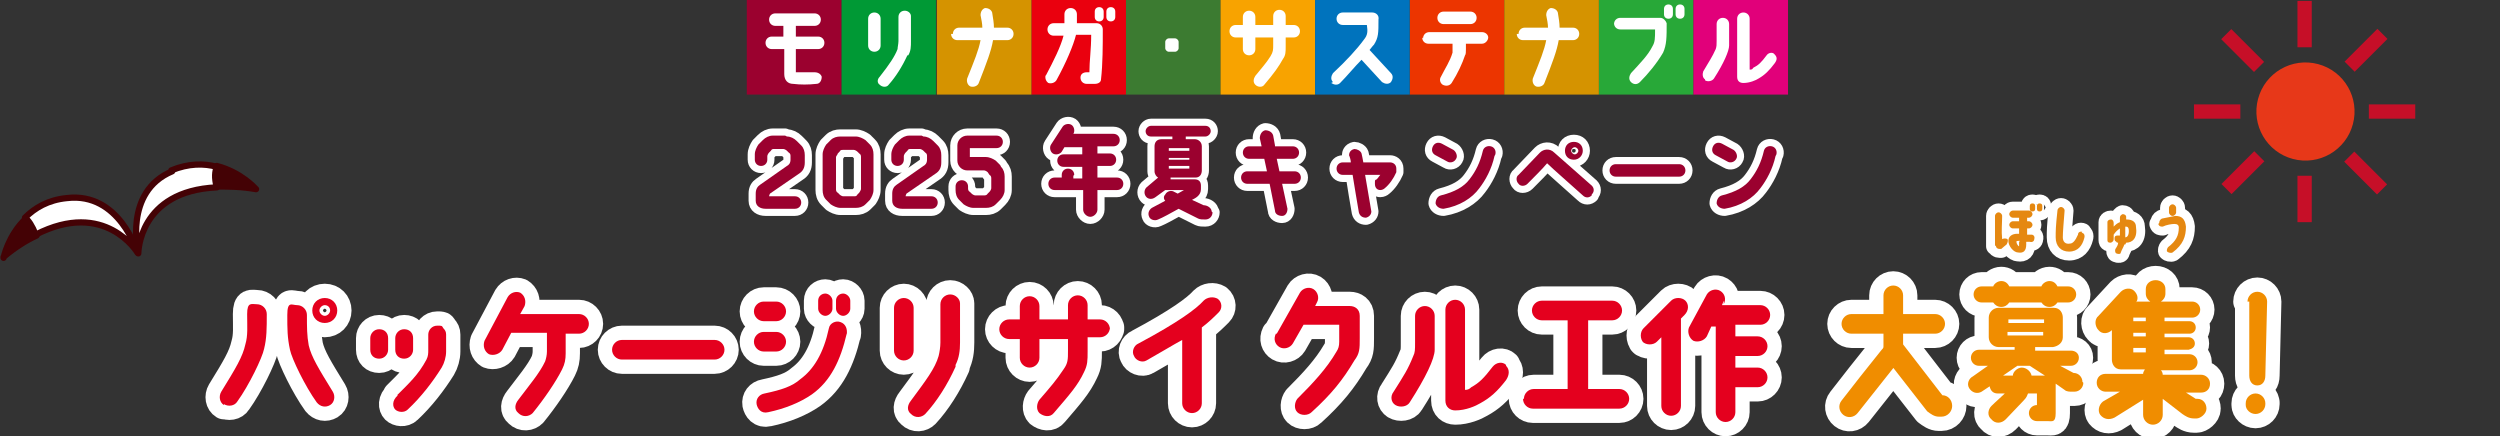 <?xml version="1.0" encoding="UTF-8"?>
<svg id="_レイヤー_2" xmlns="http://www.w3.org/2000/svg" version="1.1" viewBox="0 0 280.2 48.9">
  <rect x="0" y="0" width="280.2" height="48.9" fill="#333333" stroke="none"/>
  <!-- Generator: Adobe Illustrator 29.6.1, SVG Export Plug-In . SVG Version: 2.1.1 Build 9)  -->
  <defs>
    <style>
      .st0, .st1, .st2, .st3, .st4 {
        stroke-linecap: round;
        stroke-linejoin: round;
      }

      .st0, .st1, .st3, .st4, .st5 {
        fill: #fff;
      }

      .st0, .st2 {
        stroke: #440205;
        stroke-width: .7px;
      }

      .st6 {
        fill: #0073bd;
      }

      .st1 {
        stroke-width: 3.2px;
      }

      .st1, .st3, .st4 {
        stroke: #fff;
      }

      .st2 {
        fill: #440205;
      }

      .st3 {
        stroke-width: 1.6px;
      }

      .st7 {
        fill: #ec3500;
      }

      .st4 {
        stroke-width: 2px;
      }

      .st8 {
        fill: #f8a300;
      }

      .st9 {
        fill: #e1007a;
      }

      .st10 {
        fill: #3c7b31;
      }

      .st11 {
        fill: #9b012f;
      }

      .st12 {
        fill: #28a838;
      }

      .st13 {
        fill: #e58811;
      }

      .st14 {
        fill: #e4001e;
      }

      .st15 {
        fill: #ea000e;
      }

      .st16 {
        fill: #c60f28;
      }

      .st17 {
        fill: #d59300;
      }

      .st18 {
        fill: #e73819;
      }

      .st19 {
        fill: #009935;
      }

      .st20 {
        fill: #f08d00;
      }
    </style>
  </defs>
  <g id="Design">
    <g>
      <g>
        <rect class="st12" x="179.2" y="0" width="10.6" height="10.6"/>
        <rect class="st9" x="189.8" y="0" width="10.6" height="10.6"/>
        <rect class="st15" x="115.6" y="0" width="10.6" height="10.6"/>
        <rect class="st10" x="126.2" y="0" width="10.6" height="10.6"/>
        <rect class="st19" x="94.3" y="0" width="10.6" height="10.6"/>
        <rect class="st7" x="158" width="10.6" height="10.6"/>
        <rect class="st17" x="105" y="0" width="10.6" height="10.6"/>
        <rect class="st17" x="168.6" y="0" width="10.6" height="10.6"/>
        <rect class="st8" x="136.8" y="0" width="10.6" height="10.6"/>
        <rect class="st6" x="147.4" y="0" width="10.6" height="10.6"/>
        <rect class="st11" x="83.7" y="0" width="10.6" height="10.6"/>
      </g>
      <g>
        <path class="st5" d="M87.8,4.1v-1.2h-.9c-.4,0-.7-.3-.7-.7s.3-.7.7-.7h4.4c.4,0,.7.3.7.7s-.3.7-.7.7h-2.1v1.2h2.5c.4,0,.7.3.7.7s-.3.7-.7.7h-2.5v2.6c.7,0,1.4,0,2.1,0,.4,0,.7.2.8.5,0,.4-.2.8-.6.8-.9.1-1.8.1-2.6,0-.6,0-1-.4-1-1.1v-2.8h-1.4c-.4,0-.7-.3-.7-.7s.3-.7.7-.7h1.4Z"/>
        <path class="st5" d="M98.7,5.1c0,.4-.3.7-.7.7s-.7-.3-.7-.7v-3c0-.4.3-.7.7-.7s.7.3.7.7v3ZM101.7,6.2c-.6,1.3-1.3,2.4-2.1,3.3-.2.3-.7.3-1,0-.3-.2-.3-.6,0-.9,1.1-1.4,1.7-2.3,2-3.1,0-.2.1-.6.1-.9,0-1,0-1.7,0-2.7,0-.4.3-.7.7-.7.4,0,.7.3.7.6,0,.7,0,1.9,0,2.8,0,.6,0,1.1-.3,1.6h0Z"/>
        <path class="st5" d="M106.8,3.8c0-.4.3-.7.7-.7h2.6c0-.4-.1-.9-.2-1.4,0-.4.2-.7.5-.8.4,0,.7.2.8.5.1.6.2,1.2.2,1.7h1.5c.4,0,.7.3.7.7s-.3.7-.7.7h-1.6c-.2,1.2-.7,2.5-1.6,4.8-.1.3-.5.5-.9.4-.3-.1-.5-.5-.4-.9.8-2,1.3-3.2,1.5-4.3h-2.6c-.4,0-.7-.3-.7-.7h0Z"/>
        <path class="st5" d="M117.2,8.5c.9-1.7,1.7-3.3,2-4.5h-1.1c-.4,0-.7-.3-.7-.7s.3-.7.7-.7h1.2v-1c0-.4.3-.7.7-.7s.7.3.7.7v1h2.2c.4,0,.7.3.7.7,0,1.7,0,3.9-.2,5.6,0,.3-.3.5-.7.5h-.9c-.4,0-.7-.3-.7-.7s.3-.6.7-.6h.3c0-1.3.2-2.5.2-4.2h-1.7c-.3,1.2-1.1,3.1-2.2,5.1-.2.3-.6.4-.9.3-.3-.2-.4-.6-.3-.9h0ZM123.7,1.3v.6c0,.3-.2.5-.5.5s-.5-.2-.5-.5v-.6c0-.3.2-.5.5-.5s.5.2.5.5ZM125,1.3v.6c0,.3-.2.5-.5.5s-.5-.2-.5-.5v-.6c0-.3.2-.5.5-.5s.5.2.5.5Z"/>
        <path class="st5" d="M130.6,4.7c0-.2.2-.4.4-.4h.7c.2,0,.4.2.4.4v.7c0,.2-.2.4-.4.4h-.7c-.2,0-.4-.2-.4-.4v-.7Z"/>
        <path class="st5" d="M145.7,3.5c0,.4-.3.7-.7.7h-.9v1c0,.6,0,1-.3,1.4-.5.9-1,1.6-2.1,2.9-.2.3-.7.3-1,0-.3-.3-.2-.7,0-1,.8-1,1.2-1.4,1.7-2.2.3-.5.3-.7.3-1.3v-.8h-2v1.3c0,.4-.3.7-.7.7s-.7-.3-.7-.7v-1.3h-.8c-.4,0-.7-.3-.7-.7s.3-.7.7-.7h.8v-.9c0-.4.3-.7.7-.7s.7.3.7.7v.9h2v-1c0-.4.3-.7.7-.7s.7.3.7.7v1s.9,0,.9,0c.4,0,.7.3.7.7h0Z"/>
        <path class="st5" d="M149.4,9.2c-.3-.3-.2-.7,0-1,1.5-1.4,2.7-2.7,3.5-3.8.4-.5.4-.9.3-1.6h-2.7c-.4,0-.7-.3-.7-.7s.3-.7.7-.7h3.3c.4,0,.8.3.7.8,0,1.5,0,2-.5,2.8,0,0-.2.2-.5.6l2.4,2.6c.3.3.2.7,0,1-.3.3-.7.2-1,0l-2.3-2.5c-.8.8-1.6,1.8-2.4,2.6-.3.3-.7.2-1,0h0Z"/>
        <path class="st5" d="M159.5,4.3c0-.4.3-.7.7-.7h5.9c.4,0,.7.3.7.6s-.3.7-.7.7h-1.8v.6c0,.3,0,.6-.1.7-.3.9-.8,2-1.5,3.1-.2.3-.6.4-1,.2-.3-.2-.4-.6-.2-.9.5-1,1-1.7,1.3-2.7,0-.1,0-.4,0-.5v-.5h-2.7c-.4,0-.7-.3-.7-.7h0ZM164.8,1.3c.4,0,.7.3.7.7s-.3.7-.7.7h-3c-.4,0-.7-.3-.7-.7s.3-.7.7-.7c0,0,3,0,3,0Z"/>
        <path class="st5" d="M170.2,3.8c0-.4.3-.7.7-.7h2.6c0-.4-.1-.9-.2-1.4,0-.4.2-.7.5-.8.4,0,.7.2.8.5.1.6.2,1.2.2,1.7h1.5c.4,0,.7.3.7.7s-.3.7-.7.7h-1.6c-.2,1.2-.7,2.5-1.6,4.8-.1.3-.5.5-.9.4-.3-.1-.5-.5-.4-.9.8-2,1.3-3.2,1.5-4.3h-2.6c-.4,0-.7-.3-.7-.7h0Z"/>
        <path class="st5" d="M180.9,2.7c0-.4.3-.7.7-.7h4.5c.3,0,.6.3.7.6,0,1.6,0,2.4-.4,3.3-.7,1.2-1.7,2.4-2.6,3.3-.3.3-.7.3-1,0-.3-.3-.2-.7,0-1,1.1-1.2,1.9-2,2.4-3,.3-.5.3-.9.3-1.9h-3.9c-.4,0-.7-.3-.7-.7h0ZM187.5,1v.6c0,.3-.2.5-.5.5s-.5-.2-.5-.5v-.6c0-.3.2-.5.5-.5s.5.2.5.5ZM188.8,1v.6c0,.3-.2.5-.5.5s-.5-.2-.5-.5v-.6c0-.3.2-.5.5-.5s.5.2.5.5Z"/>
        <path class="st5" d="M191.1,8.9c-.3-.2-.3-.6-.2-.9.7-1.2,1-1.6,1.4-2.5.1-.3.1-.5.1-.9,0-.7,0-1,0-1.9,0-.4.3-.7.7-.7.4,0,.7.3.7.7,0,1.1,0,1.9,0,2.4,0,.6-.6,2-1.7,3.7-.2.3-.7.4-1,.2h0ZM198.9,6.1c.3.3.3.6,0,1-.6.8-1.1,1.3-1.8,1.7-.3.2-1,.5-1.7.5-.4,0-.7-.2-.7-.7V2.1c0-.4.3-.7.7-.7s.7.3.7.7v5.7c.2,0,.3,0,.4-.2.6-.3.9-.6,1.5-1.4.2-.3.7-.4.9-.1Z"/>
      </g>
    </g>
    <g>
      <g>
        <path class="st3" d="M88.2,15.3c.4,0,.8.2,1.1.5l.5.5c.3.3.4.7.4,1.1v.8c0,.6-.2,1-.7,1.3l-3.2,2.2c0,0-.1.2-.1.3h2.9c.4,0,.7.3.7.7s-.3.7-.7.7h-3.3c-.6,0-1.1-.3-1.1-.9v-.8c0-.5.2-.8.5-1l3-2.1c.2-.1.4-.3.4-.7v-.4c0-.1,0-.3-.2-.4,0,0-.2-.2-.2-.2-.1-.1-.3-.2-.4-.2h-1c-.2,0-.3,0-.4.2,0,0-.2.2-.2.2-.1.1-.2.3-.2.4v.4c0,.4-.3.7-.7.7s-.7-.3-.7-.7v-.6c0-.4.2-.8.4-1.1l.5-.5c.3-.3.7-.5,1.1-.5h1.4,0Z"/>
        <path class="st3" d="M95.9,15.3c.4,0,.8.2,1.1.4l.5.5c.3.3.4.7.4,1.1v4c0,.4-.2.8-.4,1.1l-.5.5c-.3.3-.7.4-1.1.4h-1.7c-.4,0-.8-.2-1.1-.4l-.5-.5c-.3-.3-.4-.7-.4-1.1v-4c0-.4.2-.8.4-1.1l.5-.5c.3-.3.7-.4,1.1-.4h1.7ZM96.5,17.6c0-.1,0-.3-.2-.4,0,0-.2-.2-.2-.2-.1-.1-.3-.2-.4-.2h-1.2c-.2,0-.3,0-.4.2,0,0-.2.2-.2.2,0,.1-.2.3-.2.4v3.6c0,.1,0,.3.2.4,0,0,.2.2.2.2.1.1.3.2.4.2h1.2c.2,0,.3,0,.4-.2,0,0,.2-.2.2-.2,0,0,.2-.3.2-.4v-3.6Z"/>
        <path class="st3" d="M103.5,15.3c.4,0,.8.2,1.1.5l.5.5c.3.3.4.7.4,1.1v.8c0,.6-.2,1-.7,1.3l-3.2,2.2c0,0-.1.2-.1.3h2.9c.4,0,.7.3.7.7s-.3.7-.7.7h-3.3c-.6,0-1.1-.3-1.1-.9v-.8c0-.5.2-.8.5-1l3-2.1c.2-.1.4-.3.4-.7v-.4c0-.1,0-.3-.2-.4,0,0-.2-.2-.2-.2-.1-.1-.3-.2-.4-.2h-1c-.2,0-.3,0-.4.2,0,0-.2.2-.2.2-.1.1-.2.3-.2.4v.4c0,.4-.3.7-.7.7s-.7-.3-.7-.7v-.6c0-.4.2-.8.4-1.1l.5-.5c.3-.3.7-.5,1.1-.5h1.4,0Z"/>
        <path class="st3" d="M112.2,18.7c.3.3.4.7.4,1.1v1.5c0,.4-.2.8-.5,1.1l-.5.5c-.3.3-.7.4-1.1.4h-1.4c-.4,0-.8-.2-1.1-.4l-.5-.5c-.3-.3-.4-.7-.4-1.1v-.4c0-.4.3-.7.7-.7s.7.3.7.7v.2c0,.1,0,.3.2.4,0,0,.2.2.2.2.1.1.3.2.4.2h1c.1,0,.3,0,.4-.2,0,0,.2-.2.2-.2.1-.1.2-.3.2-.4v-1.1c0-.1,0-.3-.2-.4l-.2-.3c-.1-.1-.3-.2-.4-.2h-1.9c-.6,0-1.1-.5-1.1-1.1v-1.7c0-.6.5-1.1,1.1-1.1h3.3c.4,0,.7.3.7.7s-.3.7-.7.7h-3v1h1.8c.4,0,.8.2,1.1.4l.5.5h0Z"/>
        <path class="st3" d="M120.3,19.7v.3h1v-1.3h-2.1c-.4,0-.7-.3-.7-.7,0-.4.3-.7.7-.7h2.1s0-.8,0-.8h-2l-.3.5c-.2.3-.7.4-1,.2-.3-.2-.4-.7-.2-1l1.3-2c.2-.3.7-.4,1-.2.3.2.4.7.2,1h0s4.5,0,4.5,0c.4,0,.7.3.7.7s-.3.7-.7.7h-1.8v.8h1.4c.4,0,.7.3.7.7,0,.4-.3.7-.7.7h-1.4v1.3h2.2c.4,0,.7.3.7.7s-.3.7-.7.7h-2.2v2.2c0,.4-.4.8-.8.8s-.8-.4-.8-.8v-2.2h-3.2c-.4,0-.7-.3-.7-.7s.3-.7.7-.7h.8v-.3c0-.4.3-.7.7-.7s.7.3.7.7h0Z"/>
        <path class="st3" d="M135.9,23.8c0,.4-.3.8-.8.8-.3,0-.6,0-.8-.1l-2.2-1.1c-.9.5-1.8,1-2.3,1.2-.4.2-.9,0-1-.3-.2-.4,0-.8.3-1l1.5-.8c-.2-.2-.2-.5,0-.7.2-.4.7-.5,1-.3l.4.2.7-.4h-2.1l-1.1.8c-.4.3-.8.2-1,0-.3-.3-.3-.8,0-1.1l1.3-1.1c-.2-.1-.4-.4-.4-.7v-2.8c0-.4.2-.8.8-.8.5,0,1.2,0,1.2,0v-.3h-2.4c-.4,0-.6-.3-.6-.6s.3-.6.6-.6h6.1c.4,0,.6.3.6.6s-.3.6-.6.6h-2.2v.3h1c.4,0,.8.3.8.8v2.7c0,.4-.2.8-.7.8-1.2,0-1.8,0-2.8,0,0,0,0,.2,0,.2h2.7c.4,0,.7.2.7.7v.4c0,.7-.6,1-1,1.2,0,0,1.3.6,1.3.6h0c.4,0,.9.3.9.7h0ZM131,16.9h2.3v-.3h-2.3v.3ZM131,17.9h2.3v-.2h-2.3v.2ZM131,18.9c.8,0,1.4,0,2.3,0v-.3h-2.3v.3Z"/>
        <path class="st3" d="M142.9,16.4h2c.4,0,.7.3.7.7s-.3.7-.7.7h-1.8l.3,1.4h1.7c.4,0,.7.3.7.7s-.3.7-.7.7h-1.4l.6,2.8c0,.4-.2.8-.6.8-.4,0-.8-.2-.8-.6l-.6-3h-2.5c-.4,0-.7-.3-.7-.7s.3-.7.7-.7h2.2l-.3-1.4h-1.7c-.4,0-.7-.3-.7-.7s.3-.7.7-.7h1.4l-.2-.9c0-.4.2-.8.6-.9.4,0,.8.2.9.6l.2,1.1h0Z"/>
        <path class="st3" d="M156.5,18.9c0,0,0,.2,0,.4-.3.7-.8,1.4-1.3,1.8-.1.1-.3.2-.5.2-.3,0-.6-.2-.6-.7s0-.4.2-.5c.2-.2.3-.4.4-.5h-1.7c.1.7.5,2.8.7,4.1,0,.3-.2.6-.6.7-.4,0-.7-.2-.8-.6,0,0-.7-4.1-.7-4.2h-1.1c-.4,0-.7-.3-.7-.7s.3-.7.7-.7h.9c0-.2-.1-.6-.2-.8,0-.2.1-.6.6-.7.3,0,.7.2.8.5,0,0,.2.9.2,1h3c.3,0,.7.2.7.7h0Z"/>
        <path class="st3" d="M160.9,17.4c-.4-.2-.5-.6-.3-1s.6-.5,1-.3l1.3.7c.3.2.5.7.3,1-.2.4-.7.5-1,.3l-1.3-.7h0ZM167.5,17.5c-.3,1.4-1,2.7-1.7,3.6-.8,1.1-2.2,2-4,2.3-.4,0-.8-.2-.9-.6,0-.4.2-.8.6-.9,1.6-.4,2.6-1,3.2-1.8.7-.9,1.2-1.9,1.5-3.2.1-.4.5-.6.9-.5.4.1.6.5.5.9Z"/>
        <path class="st3" d="M178.4,21.9c-.3.3-.7.3-1,0-1.1-1-3.4-3-4-3.6-.4.5-1.6,1.7-2.2,2.3-.3.3-.8.3-1,0-.3-.3-.3-.8,0-1l2.4-2.5c.4-.4,1.1-.5,1.6,0l4.2,3.7c.3.3.3.7,0,1h0ZM177.4,16.9c0,.5-.4,1-1,1s-1-.4-1-1,.4-1,1-1,1,.4,1,1ZM176.9,16.9c0-.2-.2-.4-.4-.4s-.4.2-.4.4.2.4.4.4.4-.2.4-.4Z"/>
        <path class="st3" d="M180.4,19.1c0-.4.3-.7.7-.7h7.1c.4,0,.7.3.7.7s-.3.7-.7.7h-7.1c-.4,0-.7-.3-.7-.7Z"/>
        <path class="st3" d="M192.3,17.4c-.4-.2-.5-.6-.3-1s.6-.5,1-.3l1.3.7c.3.2.5.7.3,1-.2.4-.7.5-1,.3l-1.3-.7h0ZM199,17.5c-.3,1.4-1,2.7-1.7,3.6-.8,1.1-2.2,2-4,2.3-.4,0-.8-.2-.9-.6,0-.4.2-.8.6-.9,1.6-.4,2.6-1,3.2-1.8.7-.9,1.2-1.9,1.5-3.2.1-.4.5-.6.9-.5.4.1.6.5.5.9Z"/>
      </g>
      <g>
        <path class="st11" d="M88.2,15.3c.4,0,.8.2,1.1.5l.5.5c.3.3.4.7.4,1.1v.8c0,.6-.2,1-.7,1.3l-3.2,2.2c0,0-.1.2-.1.3h2.9c.4,0,.7.3.7.7s-.3.7-.7.7h-3.3c-.6,0-1.1-.3-1.1-.9v-.8c0-.5.2-.8.5-1l3-2.1c.2-.1.4-.3.4-.7v-.4c0-.1,0-.3-.2-.4,0,0-.2-.2-.2-.2-.1-.1-.3-.2-.4-.2h-1c-.2,0-.3,0-.4.2,0,0-.2.2-.2.2-.1.1-.2.3-.2.4v.4c0,.4-.3.7-.7.7s-.7-.3-.7-.7v-.6c0-.4.2-.8.4-1.1l.5-.5c.3-.3.7-.5,1.1-.5h1.4,0Z"/>
        <path class="st11" d="M95.9,15.3c.4,0,.8.2,1.1.4l.5.5c.3.3.4.7.4,1.1v4c0,.4-.2.8-.4,1.1l-.5.5c-.3.3-.7.4-1.1.4h-1.7c-.4,0-.8-.2-1.1-.4l-.5-.5c-.3-.3-.4-.7-.4-1.1v-4c0-.4.2-.8.4-1.1l.5-.5c.3-.3.7-.4,1.1-.4h1.7ZM96.5,17.6c0-.1,0-.3-.2-.4,0,0-.2-.2-.2-.2-.1-.1-.3-.2-.4-.2h-1.2c-.2,0-.3,0-.4.2,0,0-.2.2-.2.2,0,.1-.2.3-.2.4v3.6c0,.1,0,.3.2.4,0,0,.2.2.2.2.1.1.3.2.4.2h1.2c.2,0,.3,0,.4-.2,0,0,.2-.2.2-.2,0,0,.2-.3.2-.4v-3.6Z"/>
        <path class="st11" d="M103.5,15.3c.4,0,.8.2,1.1.5l.5.5c.3.3.4.7.4,1.1v.8c0,.6-.2,1-.7,1.3l-3.2,2.2c0,0-.1.2-.1.3h2.9c.4,0,.7.3.7.7s-.3.7-.7.7h-3.3c-.6,0-1.1-.3-1.1-.9v-.8c0-.5.2-.8.5-1l3-2.1c.2-.1.4-.3.4-.7v-.4c0-.1,0-.3-.2-.4,0,0-.2-.2-.2-.2-.1-.1-.3-.2-.4-.2h-1c-.2,0-.3,0-.4.2,0,0-.2.2-.2.2-.1.1-.2.3-.2.4v.4c0,.4-.3.7-.7.7s-.7-.3-.7-.7v-.6c0-.4.2-.8.4-1.1l.5-.5c.3-.3.7-.5,1.1-.5h1.4,0Z"/>
        <path class="st11" d="M112.2,18.7c.3.3.4.7.4,1.1v1.5c0,.4-.2.8-.5,1.1l-.5.5c-.3.3-.7.4-1.1.4h-1.4c-.4,0-.8-.2-1.1-.4l-.5-.5c-.3-.3-.4-.7-.4-1.1v-.4c0-.4.3-.7.7-.7s.7.3.7.7v.2c0,.1,0,.3.2.4,0,0,.2.2.2.2.1.1.3.2.4.2h1c.1,0,.3,0,.4-.2,0,0,.2-.2.2-.2.1-.1.2-.3.2-.4v-1.1c0-.1,0-.3-.2-.4l-.2-.3c-.1-.1-.3-.2-.4-.2h-1.9c-.6,0-1.1-.5-1.1-1.1v-1.7c0-.6.5-1.1,1.1-1.1h3.3c.4,0,.7.3.7.7s-.3.7-.7.7h-3v1h1.8c.4,0,.8.2,1.1.4l.5.5h0Z"/>
        <path class="st11" d="M120.3,19.7v.3h1v-1.3h-2.1c-.4,0-.7-.3-.7-.7,0-.4.3-.7.7-.7h2.1s0-.8,0-.8h-2l-.3.5c-.2.3-.7.4-1,.2-.3-.2-.4-.7-.2-1l1.3-2c.2-.3.7-.4,1-.2.3.2.4.7.2,1h0s4.5,0,4.5,0c.4,0,.7.3.7.7s-.3.7-.7.7h-1.8v.8h1.4c.4,0,.7.3.7.7,0,.4-.3.7-.7.7h-1.4v1.3h2.2c.4,0,.7.3.7.7s-.3.7-.7.7h-2.2v2.2c0,.4-.4.8-.8.8s-.8-.4-.8-.8v-2.2h-3.2c-.4,0-.7-.3-.7-.7s.3-.7.7-.7h.8v-.3c0-.4.3-.7.7-.7s.7.3.7.7h0Z"/>
        <path class="st11" d="M135.9,23.8c0,.4-.3.8-.8.8-.3,0-.6,0-.8-.1l-2.2-1.1c-.9.5-1.8,1-2.3,1.2-.4.2-.9,0-1-.3-.2-.4,0-.8.3-1l1.5-.8c-.2-.2-.2-.5,0-.7.2-.4.7-.5,1-.3l.4.2.7-.4h-2.1l-1.1.8c-.4.3-.8.2-1,0-.3-.3-.3-.8,0-1.1l1.3-1.1c-.2-.1-.4-.4-.4-.7v-2.8c0-.4.2-.8.8-.8.5,0,1.2,0,1.2,0v-.3h-2.4c-.4,0-.6-.3-.6-.6s.3-.6.6-.6h6.1c.4,0,.6.3.6.6s-.3.6-.6.6h-2.2v.3h1c.4,0,.8.3.8.8v2.7c0,.4-.2.8-.7.8-1.2,0-1.8,0-2.8,0,0,0,0,.2,0,.2h2.7c.4,0,.7.2.7.7v.4c0,.7-.6,1-1,1.2,0,0,1.3.6,1.3.6h0c.4,0,.9.3.9.7h0ZM131,16.9h2.3v-.3h-2.3v.3ZM131,17.9h2.3v-.2h-2.3v.2ZM131,18.9c.8,0,1.4,0,2.3,0v-.3h-2.3v.3Z"/>
        <path class="st11" d="M142.9,16.4h2c.4,0,.7.3.7.7s-.3.7-.7.7h-1.8l.3,1.4h1.7c.4,0,.7.3.7.7s-.3.7-.7.7h-1.4l.6,2.8c0,.4-.2.8-.6.8-.4,0-.8-.2-.8-.6l-.6-3h-2.5c-.4,0-.7-.3-.7-.7s.3-.7.7-.7h2.2l-.3-1.4h-1.7c-.4,0-.7-.3-.7-.7s.3-.7.7-.7h1.4l-.2-.9c0-.4.2-.8.6-.9.4,0,.8.2.9.6l.2,1.1h0Z"/>
        <path class="st11" d="M156.5,18.9c0,0,0,.2,0,.4-.3.7-.8,1.4-1.3,1.8-.1.1-.3.2-.5.2-.3,0-.6-.2-.6-.7s0-.4.2-.5c.2-.2.3-.4.4-.5h-1.7c.1.7.5,2.8.7,4.1,0,.3-.2.6-.6.7-.4,0-.7-.2-.8-.6,0,0-.7-4.1-.7-4.2h-1.1c-.4,0-.7-.3-.7-.7s.3-.7.7-.7h.9c0-.2-.1-.6-.2-.8,0-.2.1-.6.6-.7.3,0,.7.2.8.5,0,0,.2.9.2,1h3c.3,0,.7.2.7.7h0Z"/>
        <path class="st11" d="M160.9,17.4c-.4-.2-.5-.6-.3-1s.6-.5,1-.3l1.3.7c.3.2.5.7.3,1-.2.4-.7.5-1,.3l-1.3-.7h0ZM167.5,17.5c-.3,1.4-1,2.7-1.7,3.6-.8,1.1-2.2,2-4,2.3-.4,0-.8-.2-.9-.6,0-.4.2-.8.6-.9,1.6-.4,2.6-1,3.2-1.8.7-.9,1.2-1.9,1.5-3.2.1-.4.5-.6.9-.5.4.1.6.5.5.9Z"/>
        <path class="st11" d="M178.4,21.9c-.3.3-.7.3-1,0-1.1-1-3.4-3-4-3.6-.4.5-1.6,1.7-2.2,2.3-.3.3-.8.3-1,0-.3-.3-.3-.8,0-1l2.4-2.5c.4-.4,1.1-.5,1.6,0l4.2,3.7c.3.3.3.7,0,1h0ZM177.4,16.9c0,.5-.4,1-1,1s-1-.4-1-1,.4-1,1-1,1,.4,1,1ZM176.9,16.9c0-.2-.2-.4-.4-.4s-.4.2-.4.4.2.4.4.4.4-.2.4-.4Z"/>
        <path class="st11" d="M180.4,19.1c0-.4.3-.7.7-.7h7.1c.4,0,.7.3.7.7s-.3.7-.7.7h-7.1c-.4,0-.7-.3-.7-.7Z"/>
        <path class="st11" d="M192.3,17.4c-.4-.2-.5-.6-.3-1s.6-.5,1-.3l1.3.7c.3.2.5.7.3,1-.2.4-.7.5-1,.3l-1.3-.7h0ZM199,17.5c-.3,1.4-1,2.7-1.7,3.6-.8,1.1-2.2,2-4,2.3-.4,0-.8-.2-.9-.6,0-.4.2-.8.6-.9,1.6-.4,2.6-1,3.2-1.8.7-.9,1.2-1.9,1.5-3.2.1-.4.5-.6.9-.5.4.1.6.5.5.9Z"/>
      </g>
    </g>
    <g>
      <g>
        <path class="st1" d="M25.1,45.4c-.5-.3-.6-1-.3-1.5,1.6-2.6,2.4-3.9,2.7-5.3.3-1,.2-2,.2-3.4s.5-1.1,1.1-1.1,1.1.5,1.1,1.1c0,1.6,0,2.7-.3,3.9-.2,1-1.7,4.1-3,5.9-.3.5-1,.6-1.5.3h0ZM37.3,43.9c.3.5.2,1.2-.3,1.5-.5.3-1.1.2-1.5-.3-1.3-1.8-2.8-4.9-3-5.9-.3-1.4-.3-2.3-.3-3.9s.5-1.1,1.1-1.1,1.1.5,1.1,1.1c0,1.4,0,2.3.2,3.4.3,1.3,1.1,2.6,2.7,5.2h0ZM37.8,34.8c0,.8-.6,1.4-1.4,1.4s-1.4-.6-1.4-1.4.6-1.4,1.4-1.4,1.4.6,1.4,1.4ZM37,34.8c0-.4-.3-.6-.6-.6s-.6.3-.6.6.3.6.6.6.6-.3.6-.6Z"/>
        <path class="st1" d="M41.5,39.2v-1.3c0-.5.4-1,1-1s1,.4,1,1v1.3c0,.5-.4,1-1,1s-1-.4-1-1ZM44.5,44.3c1.3-1.3,2.4-2.3,3.3-4,.2-.4.2-.7.2-1.1v-1.7c0-.5.4-1,1-1s.5,0,.7.3c.2.2.3.4.3.7v1.9c0,.6-.2,1.3-.5,1.8-1,1.6-2.3,3.3-3.8,4.7-.4.4-1.1.3-1.4,0-.3-.3-.4-1,.3-1.6h0ZM44.3,39.2v-1.3c0-.5.4-1,1-1s1,.4,1,1v1.3c0,.5-.4,1-1,1s-1-.4-1-1Z"/>
        <path class="st1" d="M54.3,38.2l2.6-4.9c.3-.5.9-.7,1.4-.5.5.3.7.9.5,1.5l-.5.9h6.6c.6,0,1.1.5,1.1,1.1,0,.6-.5,1.1-1.1,1.1h-1.5s0,2.2,0,2.2c0,.7-.1,1.2-.4,1.8-.7,1.4-2,3.3-3.3,4.9-.4.4-1.1.5-1.6,0-.5-.4-.4-1,0-1.5,1.2-1.6,2.4-3,3-4.3.1-.3.2-.7.2-1.1,0-.7,0-1.5,0-2.1h-4l-1,1.9c-.3.5-1,.7-1.5.5-.5-.3-.7-.9-.5-1.5h0Z"/>
        <path class="st1" d="M68.6,39.2c0-.6.5-1.1,1.1-1.1h10.4c.6,0,1.1.5,1.1,1.1s-.5,1.1-1.1,1.1h-10.4c-.6,0-1.1-.5-1.1-1.1Z"/>
        <path class="st1" d="M88.1,34.9c0,.6-.5,1.1-1.1,1.1h-1.4c-.6,0-1.1-.5-1.1-1.1s.5-1.1,1.1-1.1h1.4c.6,0,1.1.5,1.1,1.1ZM88.1,38.3c0,.6-.5,1.1-1.1,1.1h-1.4c-.6,0-1.1-.5-1.1-1.1s.5-1.1,1.1-1.1h1.4c.6,0,1.1.5,1.1,1.1ZM94.9,37.4c-.7,3-1.8,5.3-3.9,6.8-1.3.9-3,1.6-4.9,2-.8.2-1.2-.4-1.3-.9-.1-.6.3-1.1.9-1.2,1.9-.4,3.1-.8,4-1.6,1.5-1.1,2.6-2.9,3.2-5.7.1-.6.8-.9,1.3-.7.6.2.8.8.7,1.4h0ZM93.3,33.7v.9c0,.4-.4.8-.8.8s-.8-.4-.8-.8v-.9c0-.5.4-.8.8-.8s.8.4.8.8ZM95.3,33.7v.9c0,.4-.4.8-.8.8s-.8-.4-.8-.8v-.9c0-.5.4-.8.8-.8s.8.4.8.8Z"/>
        <path class="st1" d="M102.4,39.3c0,.6-.5,1.1-1.1,1.1s-1.1-.5-1.1-1.1v-4.8c0-.6.5-1.1,1.1-1.1s1.1.5,1.1,1.1v4.8ZM107.1,41.1c-.9,2-2.1,3.9-3.4,5.3-.4.4-1.1.5-1.6,0-.5-.4-.4-1,0-1.5,1.7-2.3,2.7-3.6,3.1-5,.1-.4.2-1,.2-1.5,0-1.7,0-2.6,0-4.3,0-.6.5-1.1,1.1-1.1.6,0,1.1.5,1.1,1,0,1.1,0,3.1,0,4.4,0,.9-.1,1.7-.5,2.5h0Z"/>
        <path class="st1" d="M124.4,36.7c0,.6-.5,1.1-1.1,1.1h-1.4v1.6c0,1,0,1.5-.4,2.3-.7,1.5-1.6,2.5-3.4,4.6-.4.5-1.1.4-1.6,0-.4-.4-.3-1.1,0-1.5,1.3-1.5,1.9-2.2,2.7-3.4.5-.7.5-1.1.5-2.1v-1.3h-3.2v2.1c0,.6-.5,1.1-1.1,1.1s-1.1-.5-1.1-1.1v-2.1h-1.2c-.6,0-1.1-.5-1.1-1.1s.5-1.1,1.1-1.1h1.2v-1.5c0-.6.5-1.1,1.1-1.1s1.1.5,1.1,1.1v1.5h3.2v-1.6c0-.6.5-1.1,1.1-1.1s1.1.5,1.1,1.1v1.6s1.4,0,1.4,0c.6,0,1.1.5,1.1,1.1h0Z"/>
        <path class="st1" d="M127.1,39.9c-.3-.5,0-1.2.5-1.4,4.5-2.4,6.5-3.9,7.3-4.8.4-.4,1.1-.5,1.6-.2.5.4.5,1.1.1,1.5-.5.5-1.1,1.1-1.9,1.7v8.5c0,.6-.5,1.1-1.1,1.1s-1.1-.5-1.1-1.1v-7.1c-1.1.6-2.4,1.4-4,2.3-.5.3-1.2,0-1.4-.5h0Z"/>
        <path class="st1" d="M143.1,37.4l2.6-4.6c.3-.5,1-.7,1.5-.4.5.3.7,1,.4,1.5l-.2.4h3.9c.5,0,1.1.3,1.1,1.1s0,2.5,0,2.5c0,1.2,0,1.7-.6,2.5-1.3,2.2-2.6,3.8-4.8,5.8-.4.4-1.2.4-1.6,0-.4-.4-.3-1.1,0-1.5,1.8-1.8,3.3-3.4,4.4-5.3.2-.3.3-.6.3-1.1v-1.9h-4l-1.2,2.1c-.3.5-1,.7-1.5.4-.5-.3-.7-.9-.4-1.5h0Z"/>
        <path class="st1" d="M156.4,45.4c-.5-.3-.6-1-.2-1.5,1.2-1.9,1.6-2.5,2.2-4,.2-.4.2-.7.2-1.5,0-1.2,0-1.6,0-3,0-.6.5-1.1,1.1-1.1.6,0,1.1.5,1.1,1.1,0,1.7,0,3,0,3.8,0,1-1,3.1-2.8,5.9-.3.5-1.1.6-1.6.3h0ZM168.8,41c.4.4.4,1,0,1.6-1,1.3-1.8,2-2.9,2.6-.5.3-1.6.8-2.8.8-.6,0-1.1-.4-1.1-1.1v-10.2c0-.6.5-1.1,1.1-1.1s1.1.5,1.1,1.1v9c.3,0,.5-.1.7-.3.9-.5,1.4-1,2.4-2.3.4-.5,1.1-.6,1.5-.2h0Z"/>
        <path class="st1" d="M170.8,44.7c0-.6.5-1.1,1.1-1.1h3.8v-7.7h-2.9c-.6,0-1.1-.5-1.1-1.1s.5-1.1,1.1-1.1h7.9c.6,0,1.1.5,1.1,1.1s-.5,1.1-1.1,1.1h-2.7v7.7h3.5c.6,0,1.1.5,1.1,1.1s-.5,1.1-1.1,1.1h-9.7c-.6,0-1.1-.5-1.1-1.1h0Z"/>
        <path class="st1" d="M184.2,38.4c-.4-.4-.4-1.2,0-1.6l3.1-3.1c.4-.4,1.2-.4,1.6,0,.4.4.4,1.1-.1,1.6l-.4.4v9.8c0,.6-.5,1.1-1.1,1.1s-1.1-.5-1.1-1.1v-7.7l-.5.5c-.4.4-1.2.4-1.6,0h0ZM193.2,33.7l-.2.5h4.3c.6,0,1.1.5,1.1,1.1s-.5,1.1-1.1,1.1h-2.8v1.3h2.5c.6,0,1.1.5,1.1,1.1s-.5,1.1-1.1,1.1h-2.5v1.3h2.5c.6,0,1.1.5,1.1,1.1s-.5,1.1-1.1,1.1h-2.5v2.8c0,.6-.5,1.1-1.1,1.1s-1.1-.5-1.1-1.1v-9.6h-.5l-.5,1.1c-.3.5-1,.7-1.5.5-.5-.3-.7-1-.5-1.5l2-3.7c.3-.5,1-.7,1.5-.4.5.3.7.9.4,1.5h0Z"/>
        <path class="st1" d="M212.4,41l-4.2,5.3c-.4.5-1.1.6-1.6.2-.5-.4-.6-1.1-.2-1.6.6-.8,3.6-4.6,4.5-5.7.2-.2.2-.2.2-.5v-1.3h-3.6c-.6,0-1.1-.5-1.1-1.1s.5-1.1,1.1-1.1h3.6v-2.1c0-.6.5-1.1,1.1-1.1s1.1.5,1.1,1.1v2.1h3.6c.6,0,1.1.5,1.1,1.1s-.5,1.1-1.1,1.1h-3.6v1.2l4.4,5.7h0c.6,0,1.1.5,1.1,1.2,0,.6-.5,1.2-1.2,1.2h-.3c-.5,0-.9-.3-1.3-.6l-3.9-5h0Z"/>
        <path class="st1" d="M233.5,42.9c0,.5-.4,1-1,1h-.3c-.2,0-.6,0-.8-.2l-1-.7c0,.4,0,2.2,0,3.3s-.4.9-.9.9h-1.2c-.5,0-.9-.4-.9-.9s.4-.9.9-.9v-1.3s-1,0-1,0c-.1.2-.1.4-.5.8l-2,2.1c-.5.5-1.2.5-1.6,0-.5-.4-.4-1.1,0-1.5.5-.5,1.1-1,1.5-1.4h-.8c-.5,0-.8-.3-.9-.8l-.9.6c-.5.3-1.1.1-1.4-.4-.3-.5,0-1.1.4-1.3l1.7-1.2h-1c-.5,0-.9-.4-.9-.9s.4-.9.9-.9h4v-.3c-.7,0-1.6,0-1.8,0-.6,0-1.1-.5-1.1-1.1v-2.2c0-.6.5-1.1,1.1-1.1h6.2c.7,0,1,.6,1,1.1v2.2c0,.6-.5,1-1.1,1.1-.3,0-1.5,0-2,0v.4h4c.5,0,.9.3.9.8s-.4.9-.9.9h-1.2l1.5.8h0c.6,0,1,.5,1,1h0ZM231.8,32.1c.5,0,.9.4.9.9s-.4.9-.9.9h-1.2c-.2.3-.5.5-.9.5s-.7-.2-.9-.5h-3.6c-.2.3-.5.5-.9.5s-.7-.2-.9-.5h-1.3c-.5,0-.9-.4-.9-.9s.4-.9.9-.9h1.3c.1-.3.5-.6.9-.6s.7.2.9.6h3.6c.1-.3.5-.6.9-.6s.7.2.9.6h1.2,0ZM229.2,42.1l-1.7-1.1h-1.4l-1.6,1.1h1.1c0-.4.5-.9,1-.9s1,.4,1.1.9h1.5ZM225.1,36.2h4v-.4h-4v.4ZM229,37.6v-.4h-4v.4c1,0,2.8,0,4,0Z"/>
        <path class="st1" d="M239.5,33.8h1.5c-.3-.2-.5-.5-.5-.9v-.5c0-.6.5-1,1.1-1s1.1.4,1.1,1v.5c0,.4-.2.7-.5.9h3.5c.5,0,.9.4.9.9s-.4.9-.9.9h-3.1v.4h2.8c.4,0,.7.3.7.7s-.3.7-.7.7h-2.8s0,.4,0,.4h2.7c.4,0,.7.3.7.7s-.3.6-.7.7h-2.7v.5h2.8c.5,0,.9.4.9.9s-.4.9-.9.9h-3.2c.1.1.2.3.2.5h4.3c.5,0,1,.4,1,1s-.4,1-1,1h-1.7s1.1.7,1.1.7h.2c.6,0,1,.5,1,1.1s-.7,1.1-1.1,1.1h-.3c-.6,0-1-.3-1.3-.5l-2.2-1.7v1.8c0,.6-.5,1.1-1.1,1.1-.6,0-1.1-.5-1.1-1.1v-1.7s-3.2,2-3.2,2c-.6.3-1.2.2-1.6-.3-.3-.4-.2-1.1.3-1.5l1.9-1.1h-1.6c-.5,0-1-.4-1-1s.4-1,1-1h4.2c0-.2.1-.3.2-.5h-2.7c-.7,0-1-.6-1-1.1v-3.3c-.4.4-1.1.5-1.5,0-.4-.4-.5-1.2,0-1.6l2.5-2.7c.4-.4,1.1-.5,1.5-.1.4.4.5.9.2,1.3h0ZM240.5,36v-.4h-1.4v.4h1.4ZM240.5,37.7v-.4h-1.4v.4h1.4ZM240.5,39.5v-.5h-1.4v.5h1.4Z"/>
        <path class="st1" d="M253.9,45.1v.2c0,.6-.5,1.1-1.1,1.1-.6,0-1.1-.5-1.1-1v-.2c0-.6.5-1.1,1.1-1.1s1.1.5,1.1,1.1ZM251.9,33.8c0-.6.5-1.1,1.1-1.1s1.1.5,1.1,1.1l-.2,8.3c0,.6-.3,1.1-.9,1.1s-.9-.5-.9-1.1v-8.3q0,0,0,0Z"/>
      </g>
      <g>
        <path class="st14" d="M25.1,45.4c-.5-.3-.6-1-.3-1.5,1.6-2.6,2.4-3.9,2.7-5.3.3-1,.2-2,.2-3.4s.5-1.1,1.1-1.1,1.1.5,1.1,1.1c0,1.6,0,2.7-.3,3.9-.2,1-1.7,4.1-3,5.9-.3.5-1,.6-1.5.3h0ZM37.3,43.9c.3.5.2,1.2-.3,1.5-.5.3-1.1.2-1.5-.3-1.3-1.8-2.8-4.9-3-5.9-.3-1.4-.3-2.3-.3-3.9s.5-1.1,1.1-1.1,1.1.5,1.1,1.1c0,1.4,0,2.3.2,3.4.3,1.3,1.1,2.6,2.7,5.2h0ZM37.8,34.8c0,.8-.6,1.4-1.4,1.4s-1.4-.6-1.4-1.4.6-1.4,1.4-1.4,1.4.6,1.4,1.4ZM37,34.8c0-.4-.3-.6-.6-.6s-.6.3-.6.6.3.6.6.6.6-.3.6-.6Z"/>
        <path class="st14" d="M41.5,39.2v-1.3c0-.5.4-1,1-1s1,.4,1,1v1.3c0,.5-.4,1-1,1s-1-.4-1-1ZM44.5,44.3c1.3-1.3,2.4-2.3,3.3-4,.2-.4.2-.7.2-1.1v-1.7c0-.5.4-1,1-1s.5,0,.7.3c.2.2.3.4.3.7v1.9c0,.6-.2,1.3-.5,1.8-1,1.6-2.3,3.3-3.8,4.7-.4.4-1.1.3-1.4,0-.3-.3-.4-1,.3-1.6h0ZM44.3,39.2v-1.3c0-.5.4-1,1-1s1,.4,1,1v1.3c0,.5-.4,1-1,1s-1-.4-1-1Z"/>
        <path class="st14" d="M54.3,38.2l2.6-4.9c.3-.5.9-.7,1.4-.5.5.3.7.9.5,1.5l-.5.9h6.6c.6,0,1.1.5,1.1,1.1,0,.6-.5,1.1-1.1,1.1h-1.5s0,2.2,0,2.2c0,.7-.1,1.2-.4,1.8-.7,1.4-2,3.3-3.3,4.9-.4.4-1.1.5-1.6,0-.5-.4-.4-1,0-1.5,1.2-1.6,2.4-3,3-4.3.1-.3.2-.7.2-1.1,0-.7,0-1.5,0-2.1h-4l-1,1.9c-.3.5-1,.7-1.5.5-.5-.3-.7-.9-.5-1.5h0Z"/>
        <path class="st14" d="M68.6,39.2c0-.6.5-1.1,1.1-1.1h10.4c.6,0,1.1.5,1.1,1.1s-.5,1.1-1.1,1.1h-10.4c-.6,0-1.1-.5-1.1-1.1Z"/>
        <path class="st14" d="M88.1,34.9c0,.6-.5,1.1-1.1,1.1h-1.4c-.6,0-1.1-.5-1.1-1.1s.5-1.1,1.1-1.1h1.4c.6,0,1.1.5,1.1,1.1ZM88.1,38.3c0,.6-.5,1.1-1.1,1.1h-1.4c-.6,0-1.1-.5-1.1-1.1s.5-1.1,1.1-1.1h1.4c.6,0,1.1.5,1.1,1.1ZM94.9,37.4c-.7,3-1.8,5.3-3.9,6.8-1.3.9-3,1.6-4.9,2-.8.2-1.2-.4-1.3-.9-.1-.6.3-1.1.9-1.2,1.9-.4,3.1-.8,4-1.6,1.5-1.1,2.6-2.9,3.2-5.7.1-.6.8-.9,1.3-.7.6.2.8.8.7,1.4h0ZM93.3,33.7v.9c0,.4-.4.8-.8.8s-.8-.4-.8-.8v-.9c0-.5.4-.8.8-.8s.8.4.8.8ZM95.3,33.7v.9c0,.4-.4.8-.8.8s-.8-.4-.8-.8v-.9c0-.5.4-.8.8-.8s.8.4.8.8Z"/>
        <path class="st14" d="M102.4,39.3c0,.6-.5,1.1-1.1,1.1s-1.1-.5-1.1-1.1v-4.8c0-.6.5-1.1,1.1-1.1s1.1.5,1.1,1.1v4.8ZM107.1,41.1c-.9,2-2.1,3.9-3.4,5.3-.4.4-1.1.5-1.6,0-.5-.4-.4-1,0-1.5,1.7-2.3,2.7-3.6,3.1-5,.1-.4.2-1,.2-1.5,0-1.7,0-2.6,0-4.3,0-.6.5-1.1,1.1-1.1.6,0,1.1.5,1.1,1,0,1.1,0,3.1,0,4.4,0,.9-.1,1.7-.5,2.5h0Z"/>
        <path class="st14" d="M124.4,36.7c0,.6-.5,1.1-1.1,1.1h-1.4v1.6c0,1,0,1.5-.4,2.3-.7,1.5-1.6,2.5-3.4,4.6-.4.5-1.1.4-1.6,0-.4-.4-.3-1.1,0-1.5,1.3-1.5,1.9-2.2,2.7-3.4.5-.7.5-1.1.5-2.1v-1.3h-3.2v2.1c0,.6-.5,1.1-1.1,1.1s-1.1-.5-1.1-1.1v-2.1h-1.2c-.6,0-1.1-.5-1.1-1.1s.5-1.1,1.1-1.1h1.2v-1.5c0-.6.5-1.1,1.1-1.1s1.1.5,1.1,1.1v1.5h3.2v-1.6c0-.6.5-1.1,1.1-1.1s1.1.5,1.1,1.1v1.6s1.4,0,1.4,0c.6,0,1.1.5,1.1,1.1h0Z"/>
        <path class="st14" d="M127.1,39.9c-.3-.5,0-1.2.5-1.4,4.5-2.4,6.5-3.9,7.3-4.8.4-.4,1.1-.5,1.6-.2.5.4.5,1.1.1,1.5-.5.5-1.1,1.1-1.9,1.7v8.5c0,.6-.5,1.1-1.1,1.1s-1.1-.5-1.1-1.1v-7.1c-1.1.6-2.4,1.4-4,2.3-.5.3-1.2,0-1.4-.5h0Z"/>
        <path class="st14" d="M143.1,37.4l2.6-4.6c.3-.5,1-.7,1.5-.4.5.3.7,1,.4,1.5l-.2.4h3.9c.5,0,1.1.3,1.1,1.1s0,2.5,0,2.5c0,1.2,0,1.7-.6,2.5-1.3,2.2-2.6,3.8-4.8,5.8-.4.4-1.2.4-1.6,0-.4-.4-.3-1.1,0-1.5,1.8-1.8,3.3-3.4,4.4-5.3.2-.3.3-.6.3-1.1v-1.9h-4l-1.2,2.1c-.3.5-1,.7-1.5.4-.5-.3-.7-.9-.4-1.5h0Z"/>
        <path class="st14" d="M156.4,45.4c-.5-.3-.6-1-.2-1.5,1.2-1.9,1.6-2.5,2.2-4,.2-.4.2-.7.2-1.5,0-1.2,0-1.6,0-3,0-.6.5-1.1,1.1-1.1.6,0,1.1.5,1.1,1.1,0,1.7,0,3,0,3.8,0,1-1,3.1-2.8,5.9-.3.5-1.1.6-1.6.3h0ZM168.8,41c.4.4.4,1,0,1.6-1,1.3-1.8,2-2.9,2.6-.5.3-1.6.8-2.8.8-.6,0-1.1-.4-1.1-1.1v-10.2c0-.6.5-1.1,1.1-1.1s1.1.5,1.1,1.1v9c.3,0,.5-.1.7-.3.9-.5,1.4-1,2.4-2.3.4-.5,1.1-.6,1.5-.2h0Z"/>
        <path class="st14" d="M170.8,44.7c0-.6.5-1.1,1.1-1.1h3.8v-7.7h-2.9c-.6,0-1.1-.5-1.1-1.1s.5-1.1,1.1-1.1h7.9c.6,0,1.1.5,1.1,1.1s-.5,1.1-1.1,1.1h-2.7v7.7h3.5c.6,0,1.1.5,1.1,1.1s-.5,1.1-1.1,1.1h-9.7c-.6,0-1.1-.5-1.1-1.1h0Z"/>
        <path class="st14" d="M184.2,38.4c-.4-.4-.4-1.2,0-1.6l3.1-3.1c.4-.4,1.2-.4,1.6,0,.4.4.4,1.1-.1,1.6l-.4.4v9.8c0,.6-.5,1.1-1.1,1.1s-1.1-.5-1.1-1.1v-7.7l-.5.5c-.4.4-1.2.4-1.6,0h0ZM193.2,33.7l-.2.5h4.3c.6,0,1.1.5,1.1,1.1s-.5,1.1-1.1,1.1h-2.8v1.3h2.5c.6,0,1.1.5,1.1,1.1s-.5,1.1-1.1,1.1h-2.5v1.3h2.5c.6,0,1.1.5,1.1,1.1s-.5,1.1-1.1,1.1h-2.5v2.8c0,.6-.5,1.1-1.1,1.1s-1.1-.5-1.1-1.1v-9.6h-.5l-.5,1.1c-.3.5-1,.7-1.5.5-.5-.3-.7-1-.5-1.5l2-3.7c.3-.5,1-.7,1.5-.4.5.3.7.9.4,1.5h0Z"/>
        <path class="st20" d="M212.4,41l-4.2,5.3c-.4.5-1.1.6-1.6.2-.5-.4-.6-1.1-.2-1.6.6-.8,3.6-4.6,4.5-5.7.2-.2.2-.2.2-.5v-1.3h-3.6c-.6,0-1.1-.5-1.1-1.1s.5-1.1,1.1-1.1h3.6v-2.1c0-.6.5-1.1,1.1-1.1s1.1.5,1.1,1.1v2.1h3.6c.6,0,1.1.5,1.1,1.1s-.5,1.1-1.1,1.1h-3.6v1.2l4.4,5.7h0c.6,0,1.1.5,1.1,1.2,0,.6-.5,1.2-1.2,1.2h-.3c-.5,0-.9-.3-1.3-.6l-3.9-5h0Z"/>
        <path class="st20" d="M233.5,42.9c0,.5-.4,1-1,1h-.3c-.2,0-.6,0-.8-.2l-1-.7c0,.4,0,2.2,0,3.3s-.4.9-.9.9h-1.2c-.5,0-.9-.4-.9-.9s.4-.9.9-.9v-1.3s-1,0-1,0c-.1.2-.1.4-.5.8l-2,2.1c-.5.5-1.2.5-1.6,0-.5-.4-.4-1.1,0-1.5.5-.5,1.1-1,1.5-1.4h-.8c-.5,0-.8-.3-.9-.8l-.9.6c-.5.3-1.1.1-1.4-.4-.3-.5,0-1.1.4-1.3l1.7-1.2h-1c-.5,0-.9-.4-.9-.9s.4-.9.9-.9h4v-.3c-.7,0-1.6,0-1.8,0-.6,0-1.1-.5-1.1-1.1v-2.2c0-.6.5-1.1,1.1-1.1h6.2c.7,0,1,.6,1,1.1v2.2c0,.6-.5,1-1.1,1.1-.3,0-1.5,0-2,0v.4h4c.5,0,.9.3.9.8s-.4.9-.9.9h-1.2l1.5.8h0c.6,0,1,.5,1,1h0ZM231.8,32.1c.5,0,.9.4.9.9s-.4.9-.9.9h-1.2c-.2.3-.5.5-.9.5s-.7-.2-.9-.5h-3.6c-.2.3-.5.5-.9.5s-.7-.2-.9-.5h-1.3c-.5,0-.9-.4-.9-.9s.4-.9.9-.9h1.3c.1-.3.5-.6.9-.6s.7.2.9.6h3.6c.1-.3.5-.6.9-.6s.7.2.9.6h1.2,0ZM229.2,42.1l-1.7-1.1h-1.4l-1.6,1.1h1.1c0-.4.5-.9,1-.9s1,.4,1.1.9h1.5ZM225.1,36.2h4v-.4h-4v.4ZM229,37.6v-.4h-4v.4c1,0,2.8,0,4,0Z"/>
        <path class="st20" d="M239.5,33.8h1.5c-.3-.2-.5-.5-.5-.9v-.5c0-.6.5-1,1.1-1s1.1.4,1.1,1v.5c0,.4-.2.7-.5.9h3.5c.5,0,.9.4.9.9s-.4.9-.9.9h-3.1v.4h2.8c.4,0,.7.3.7.7s-.3.7-.7.7h-2.8s0,.4,0,.4h2.7c.4,0,.7.3.7.7s-.3.6-.7.7h-2.7v.5h2.8c.5,0,.9.4.9.9s-.4.9-.9.9h-3.2c.1.1.2.3.2.5h4.3c.5,0,1,.4,1,1s-.4,1-1,1h-1.7s1.1.7,1.1.7h.2c.6,0,1,.5,1,1.1s-.7,1.1-1.1,1.1h-.3c-.6,0-1-.3-1.3-.5l-2.2-1.7v1.8c0,.6-.5,1.1-1.1,1.1-.6,0-1.1-.5-1.1-1.1v-1.7s-3.2,2-3.2,2c-.6.3-1.2.2-1.6-.3-.3-.4-.2-1.1.3-1.5l1.9-1.1h-1.6c-.5,0-1-.4-1-1s.4-1,1-1h4.2c0-.2.1-.3.2-.5h-2.7c-.7,0-1-.6-1-1.1v-3.3c-.4.4-1.1.5-1.5,0-.4-.4-.5-1.2,0-1.6l2.5-2.7c.4-.4,1.1-.5,1.5-.1.4.4.5.9.2,1.3h0ZM240.5,36v-.4h-1.4v.4h1.4ZM240.5,37.7v-.4h-1.4v.4h1.4ZM240.5,39.5v-.5h-1.4v.5h1.4Z"/>
        <path class="st20" d="M253.9,45.1v.2c0,.6-.5,1.1-1.1,1.1-.6,0-1.1-.5-1.1-1v-.2c0-.6.5-1.1,1.1-1.1s1.1.5,1.1,1.1ZM251.9,33.8c0-.6.5-1.1,1.1-1.1s1.1.5,1.1,1.1l-.2,8.3c0,.6-.3,1.1-.9,1.1s-.9-.5-.9-1.1v-8.3q0,0,0,0Z"/>
      </g>
    </g>
    <g>
      <g>
        <path class="st2" d="M.4,28.8c1.3-1.1,2.6-1.9,3.7-2.4-.4-1-.8-1.6-1.2-1.9-2,1.9-2.5,4.4-2.5,4.4Z"/>
        <path class="st0" d="M7.5,22.2c-2.1.2-3.6,1.1-4.7,2.2.4.3.8.9,1.2,1.9,7.8-4,11.4,2,11.4,2,0,0-2-6.8-7.9-6.1Z"/>
      </g>
      <g>
        <path class="st2" d="M28.7,21.2c-1.7-.3-3.1-.3-4.4-.3-.2-1.1-.1-1.8,0-2.3,2.7.7,4.3,2.5,4.3,2.5h0Z"/>
        <path class="st0" d="M19.2,19.1c1.9-.8,3.7-.8,5.1-.4-.2.5-.3,1.2,0,2.3-8.8.4-8.8,7.4-8.8,7.4,0,0-1.7-6.9,3.8-9.2h0Z"/>
      </g>
    </g>
    <g>
      <circle class="st18" cx="258.3" cy="12.5" r="5.5" transform="translate(179.9 258.9) rotate(-75.1)"/>
      <rect class="st16" x="257.5" y=".1" width="1.6" height="5.2"/>
      <rect class="st16" x="257.5" y="19.7" width="1.6" height="5.2"/>
      <rect class="st16" x="245.9" y="11.7" width="5.2" height="1.6"/>
      <rect class="st16" x="265.5" y="11.7" width="5.2" height="1.6"/>
      <rect class="st16" x="250.5" y="3" width="1.6" height="5.2" transform="translate(69.7 179.4) rotate(-45)"/>
      <rect class="st16" x="264.4" y="16.8" width="1.6" height="5.2" transform="translate(63.9 193.2) rotate(-45)"/>
      <rect class="st16" x="248.8" y="18.6" width="5.2" height="1.6" transform="translate(59.9 183.4) rotate(-45)"/>
      <rect class="st16" x="262.6" y="4.8" width="5.2" height="1.6" transform="translate(73.7 189.2) rotate(-45)"/>
    </g>
    <g>
      <path class="st4" d="M223.6,27.6c0-1,0-2.2,0-3.4,0-.2.2-.4.4-.4.2,0,.4.2.4.4,0,.8-.1,1.7,0,2.6,0,0,0,0,0,0,.2-.1.4-.1.6,0,.1.2,0,.4-.1.6,0,0-.5.4-.6.5,0,0-.1,0-.2,0-.2,0-.4-.1-.4-.4h0ZM227.4,23.6c.2,0,.4.2.4.4s-.2.4-.4.4h-.2v.4h.2c.2,0,.4.2.4.4s-.2.4-.4.4h-.2v.7c.1,0,.4,0,.5,0,.2,0,.4.2.3.5,0,.2-.2.4-.5.3,0,0-.3,0-.4,0v.3c0,.7-.3,1-.9.9-.5,0-1.1-.7-1.1-1.3,0-.5.4-.8,1-.8,0,0,.1,0,.2,0v-.6h-.7c-.2,0-.4-.2-.4-.4s.2-.4.4-.4h.7v-.4h-.7c-.2,0-.4-.2-.4-.4s.2-.4.4-.4h1.6ZM226.4,27c0,0-.1,0-.2,0-.1,0-.2,0-.2.1,0,.2.2.5.3.5,0,0,0,0,0-.1v-.4h0ZM228.1,23.1v.3c0,.2-.1.3-.3.3s-.3-.1-.3-.3v-.3c0-.2.1-.3.3-.3s.3.1.3.3ZM228.9,23.1v.3c0,.2-.1.3-.3.3s-.3-.1-.3-.3v-.3c0-.2.1-.3.3-.3s.3.1.3.3Z"/>
      <path class="st4" d="M233.3,26.1c.3,0,.4.3.3.6-.2.8-.7,1.5-1.7,1.5-.9,0-1.5-.6-1.5-1.6,0-.7,0-1.2.2-3,0-.2.2-.4.4-.4.2,0,.4.2.4.4-.1,1.3-.2,2.4-.2,3,0,.5.3.8.8.7.3,0,.6-.3.9-1,0-.3.3-.4.5-.3h0Z"/>
      <path class="st4" d="M238.2,27.4s-.1,0-.1,0c-.1.3-.3.6-.4.9,0,.2-.3.2-.5.1-.1,0-.2-.3-.1-.5.2-.3.3-.5.3-.7,0,0-.2,0-.2-.1-.2-.1-.2-.2-.2-.4s.1-.3.3-.3c0,0,.2,0,.3,0,0,0,0-.1,0-.2,0-.1,0-.3,0-.6-.3.2-.5.4-.7.7,0,.2,0,.5,0,.5,0,.2-.1.3-.3.4-.2,0-.4,0-.4-.3,0-.5,0-1.5,0-2,0-.2.2-.3.4-.3.2,0,.3.2.3.4,0,.1,0,.2,0,.4.2-.2.4-.4.7-.5,0-.2,0-.4,0-.5,0-.2.1-.3.3-.4.2,0,.4.1.4.3,0,.1,0,.2,0,.3,0,0,.1,0,.1,0,.6,0,1,.3,1,.8.2,1.3-.4,1.8-1.1,1.8h0ZM238.2,26.5s0,0,0,.1c.2,0,.4-.2.4-.7s-.2-.5-.4-.5c0,.4,0,.8,0,1.1h0Z"/>
      <path class="st4" d="M242,25c0-.2.1-.4.3-.5.4-.1,1.1-.2,1.5-.3.7,0,1.1.3,1.2,1.2,0,1.1-.3,2-1.5,2.9-.2.1-.5,0-.6-.1-.1-.1,0-.4.1-.5.9-.7,1.2-1.3,1.2-2.2,0-.3-.2-.4-.5-.4s-.9.1-1.3.3c-.2,0-.4,0-.5-.3h0ZM243.1,23.8v-.5c0-.2.2-.4.4-.4s.4.2.4.4v.5c0,.2-.2.4-.4.4s-.4-.2-.4-.4Z"/>
    </g>
    <g>
      <path class="st13" d="M223.6,27.6c0-1,0-2.2,0-3.4,0-.2.2-.4.4-.4.2,0,.4.2.4.4,0,.8-.1,1.7,0,2.6,0,0,0,0,0,0,.2-.1.4-.1.6,0,.1.2,0,.4-.1.6,0,0-.5.4-.6.5,0,0-.1,0-.2,0-.2,0-.4-.1-.4-.4h0ZM227.4,23.6c.2,0,.4.2.4.4s-.2.4-.4.4h-.2v.4h.2c.2,0,.4.2.4.4s-.2.4-.4.4h-.2v.7c.1,0,.4,0,.5,0,.2,0,.4.2.3.5,0,.2-.2.4-.5.3,0,0-.3,0-.4,0v.3c0,.7-.3,1-.9.9-.5,0-1.1-.7-1.1-1.3,0-.5.4-.8,1-.8,0,0,.1,0,.2,0v-.6h-.7c-.2,0-.4-.2-.4-.4s.2-.4.4-.4h.7v-.4h-.7c-.2,0-.4-.2-.4-.4s.2-.4.4-.4h1.6ZM226.4,27c0,0-.1,0-.2,0-.1,0-.2,0-.2.1,0,.2.2.5.3.5,0,0,0,0,0-.1v-.4h0ZM228.1,23.1v.3c0,.2-.1.3-.3.3s-.3-.1-.3-.3v-.3c0-.2.1-.3.3-.3s.3.1.3.3ZM228.9,23.1v.3c0,.2-.1.3-.3.3s-.3-.1-.3-.3v-.3c0-.2.1-.3.3-.3s.3.1.3.3Z"/>
      <path class="st13" d="M233.3,26.1c.3,0,.4.3.3.6-.2.8-.7,1.5-1.7,1.5-.9,0-1.5-.6-1.5-1.6,0-.7,0-1.2.2-3,0-.2.2-.4.4-.4.2,0,.4.2.4.4-.1,1.3-.2,2.4-.2,3,0,.5.3.8.8.7.3,0,.6-.3.9-1,0-.3.3-.4.5-.3h0Z"/>
      <path class="st13" d="M238.2,27.4s-.1,0-.1,0c-.1.3-.3.6-.4.9,0,.2-.3.2-.5.1-.1,0-.2-.3-.1-.5.2-.3.3-.5.3-.7,0,0-.2,0-.2-.1-.2-.1-.2-.2-.2-.4s.1-.3.3-.3c0,0,.2,0,.3,0,0,0,0-.1,0-.2,0-.1,0-.3,0-.6-.3.2-.5.4-.7.7,0,.2,0,.5,0,.5,0,.2-.1.3-.3.4-.2,0-.4,0-.4-.3,0-.5,0-1.5,0-2,0-.2.2-.3.4-.3.2,0,.3.2.3.4,0,.1,0,.2,0,.4.2-.2.4-.4.7-.5,0-.2,0-.4,0-.5,0-.2.1-.3.3-.4.2,0,.4.1.4.3,0,.1,0,.2,0,.3,0,0,.1,0,.1,0,.6,0,1,.3,1,.8.2,1.3-.4,1.8-1.1,1.8h0ZM238.2,26.5s0,0,0,.1c.2,0,.4-.2.4-.7s-.2-.5-.4-.5c0,.4,0,.8,0,1.1h0Z"/>
      <path class="st13" d="M242,25c0-.2.1-.4.3-.5.4-.1,1.1-.2,1.5-.3.7,0,1.1.3,1.2,1.2,0,1.1-.3,2-1.5,2.9-.2.1-.5,0-.6-.1-.1-.1,0-.4.1-.5.9-.7,1.2-1.3,1.2-2.2,0-.3-.2-.4-.5-.4s-.9.1-1.3.3c-.2,0-.4,0-.5-.3h0ZM243.1,23.8v-.5c0-.2.2-.4.4-.4s.4.2.4.4v.5c0,.2-.2.4-.4.4s-.4-.2-.4-.4Z"/>
    </g>
  </g>
</svg>